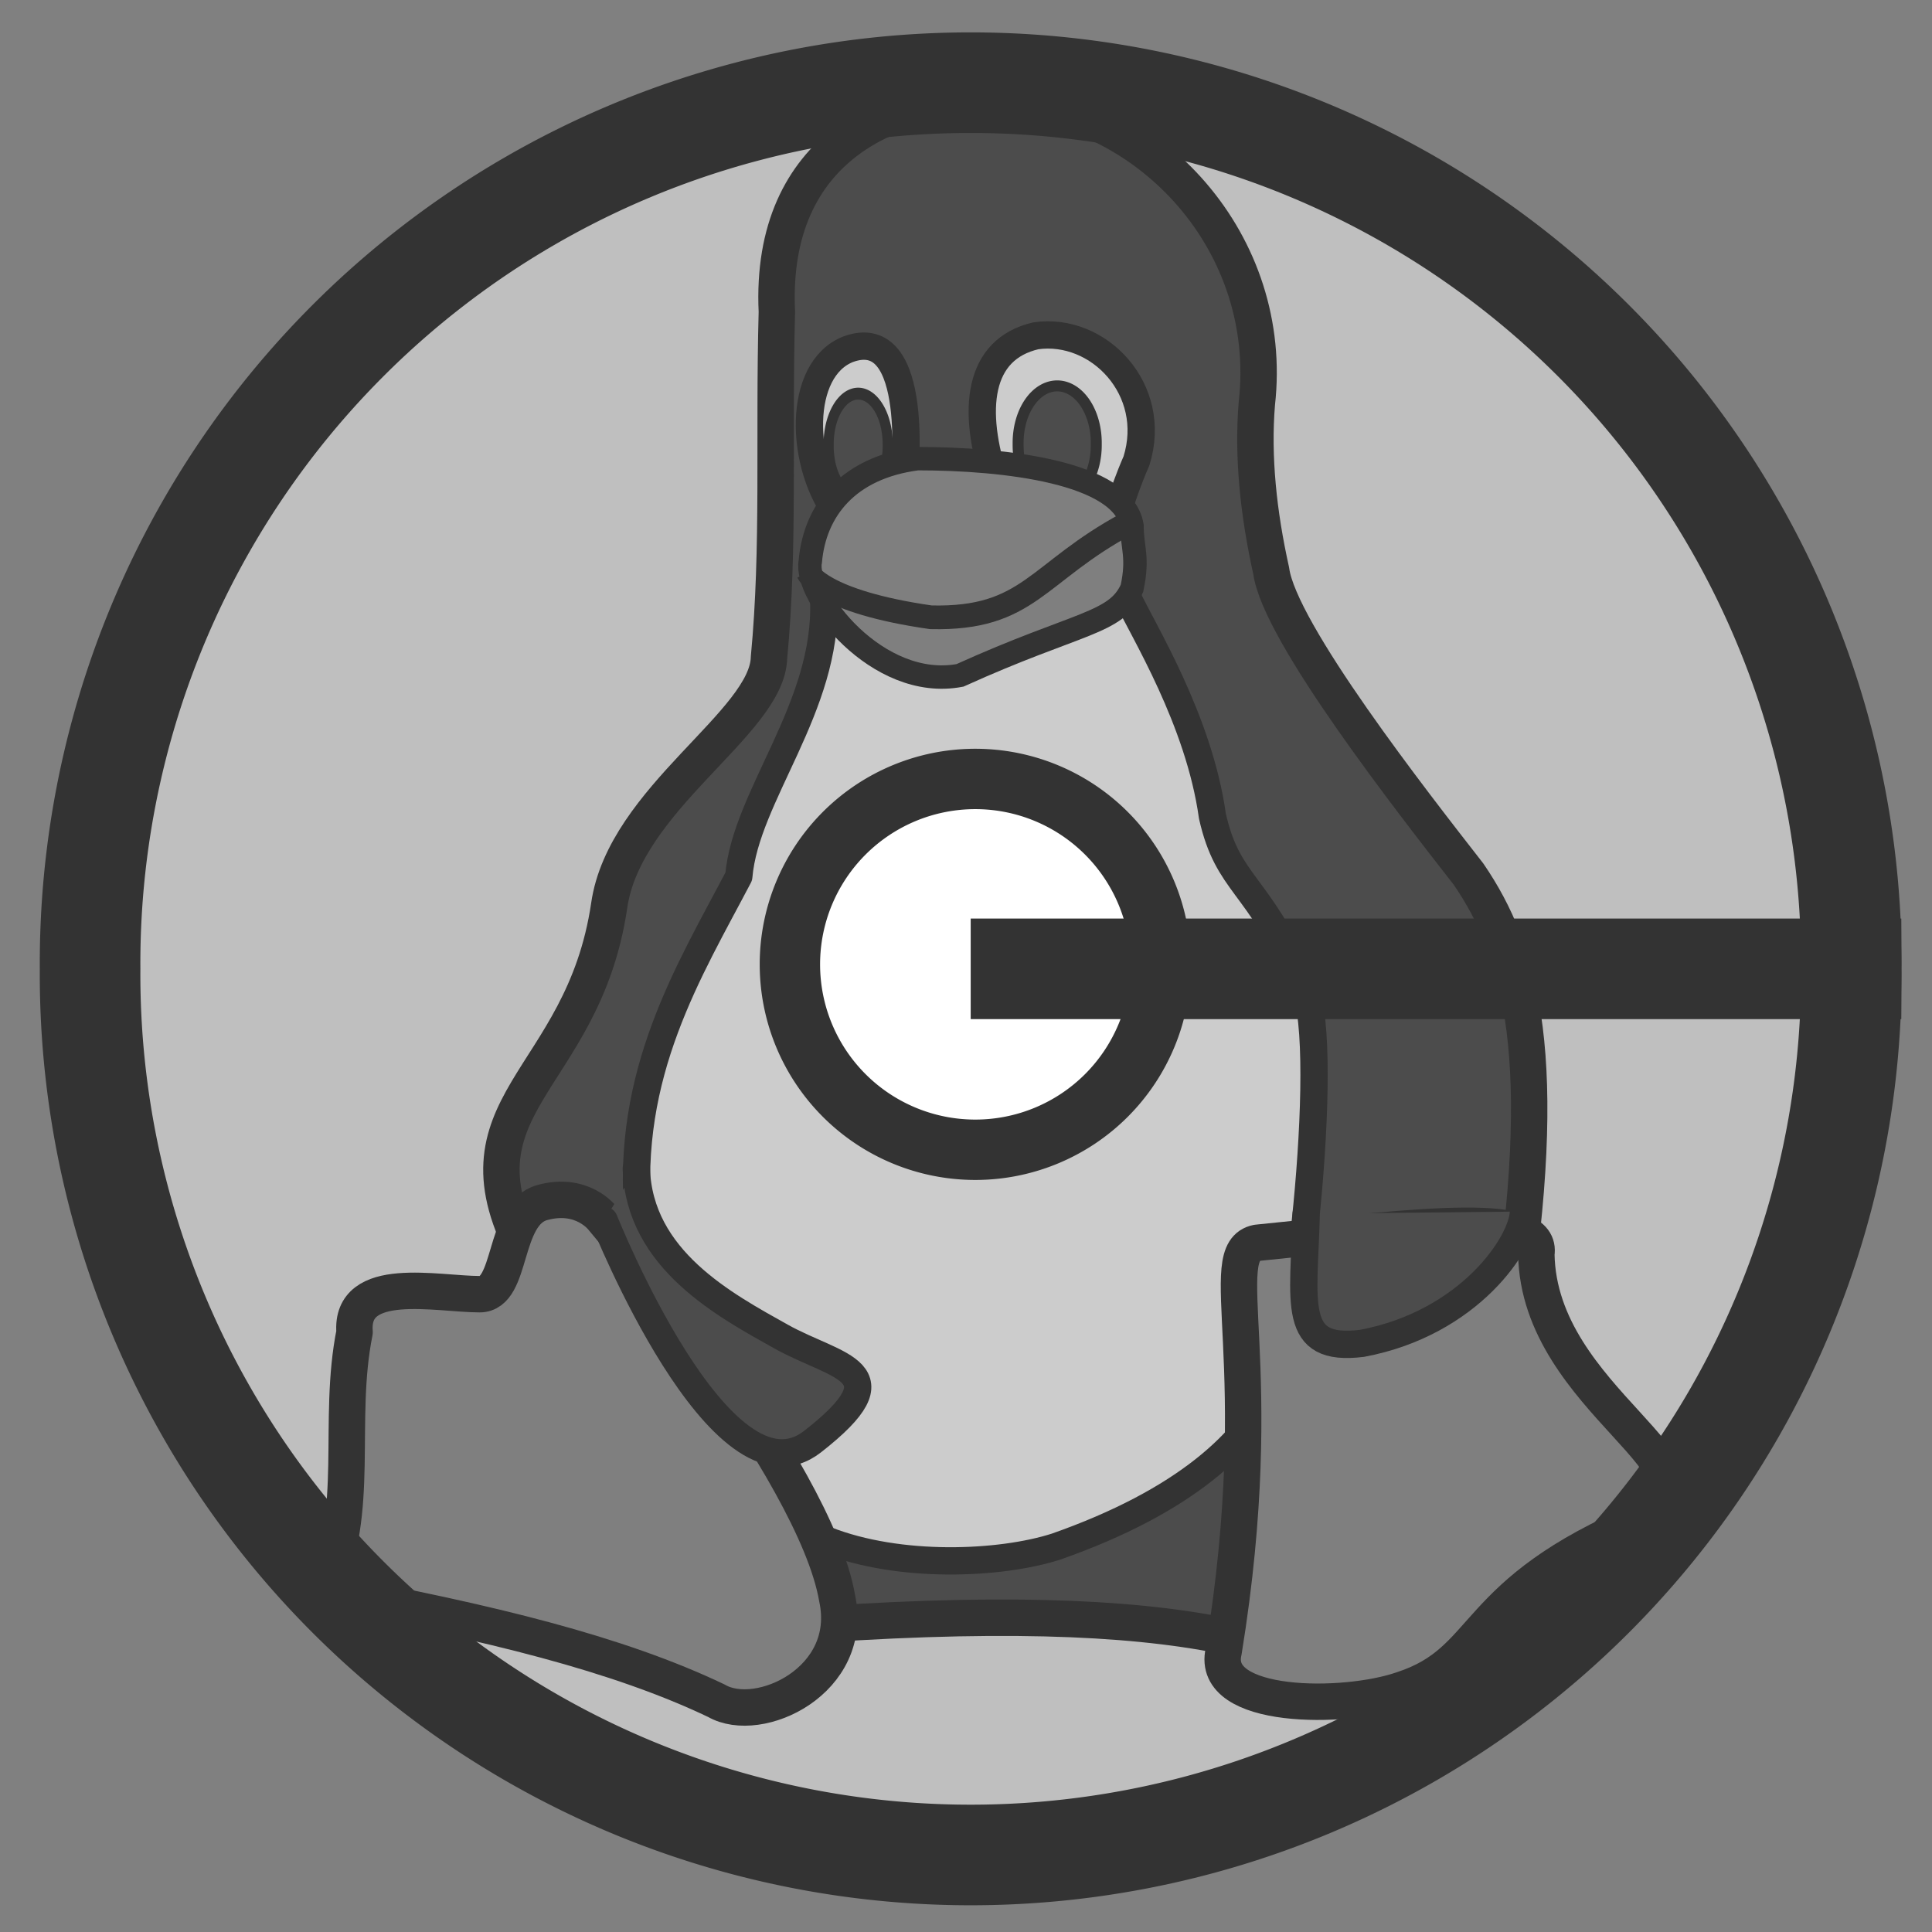 <?xml version="1.0" encoding="UTF-8" standalone="no"?>
<!DOCTYPE svg PUBLIC "-//W3C//DTD SVG 20010904//EN"
"http://www.w3.org/TR/2001/REC-SVG-20010904/DTD/svg10.dtd">
<!-- Created with Inkscape (http://www.inkscape.org/) -->
<svg
   version="1.0"
   x="0"
   y="0"
   width="60"
   height="60"
   id="svg1"
   sodipodi:version="0.32"
   inkscape:version="0.38.1"
   sodipodi:docname="knoppix-penguin.svg"
   sodipodi:docbase="/home/danny/flat/scalable/apps"
   xmlns="http://www.w3.org/2000/svg"
   xmlns:inkscape="http://www.inkscape.org/namespaces/inkscape"
   xmlns:sodipodi="http://sodipodi.sourceforge.net/DTD/sodipodi-0.dtd"
   xmlns:xlink="http://www.w3.org/1999/xlink">
  <rect width="100%" height="100%" fill="#808080" stroke="none"/>
  <sodipodi:namedview
     id="base"
     pagecolor="#ffffff"
     bordercolor="#666666"
     borderopacity="1.0"
     inkscape:pageopacity="0.0"
     inkscape:pageshadow="2"
     inkscape:zoom="9.8238822"
     inkscape:cx="37.697544"
     inkscape:cy="16.725688"
     inkscape:window-width="1016"
     inkscape:window-height="693"
     inkscape:window-x="0"
     inkscape:window-y="0" />
  <defs
     id="defs3">
    <linearGradient
       id="linearGradient1160">
      <stop
         style="stop-color:#000;stop-opacity:1;"
         offset="0"
         id="stop1161" />
      <stop
         style="stop-color:#fff;stop-opacity:1;"
         offset="1"
         id="stop1162" />
    </linearGradient>
    <linearGradient
       xlink:href="#linearGradient1160"
       id="linearGradient1163" />
  </defs>
  <path
     sodipodi:type="arc"
     style="font-size:12;fill:#bfbfbf;fill-rule:evenodd;stroke:none;stroke-width:2.914;stroke-dasharray:none;"
     id="path587"
     sodipodi:cx="31.61937332"
     sodipodi:cy="31.81613159"
     sodipodi:rx="25.51180840"
     sodipodi:ry="25.51180840"
     d="M 57.131 31.816 A 25.512 25.512 0 1 0 6.108,31.816 A 25.512 25.512 0 1 0 57.131 31.816 L 31.619 31.816 z"
     transform="matrix(1.072,0,0,1.072,-3.75,-4.019)" />
  <g
     id="g841"
     transform="matrix(1.048,0,0,1.048,3.317,-3.136)">
    <path
       style="fill:#4c4c4c;fill-rule:evenodd;stroke:#333333;stroke-width:1.079;stroke-linecap:round;stroke-linejoin:round;"
       d="M 34.08,14.946 C 34.61,10.263 31.007,6.17 26.396,5.892 C 23.374,5.812 19.625,7.3 19.856,12.231 C 19.756,15.97 19.934,19.222 19.623,22.481 C 19.577,24.416 15.339,26.655 14.887,29.832 C 14.104,35.127 9.975,35.698 12.503,40.286 C 15.031,44.873 13.49,51.023 20.043,51.21 C 26.2,50.735 30.242,50.897 33.05,51.459 C 35.859,52.021 41.008,50.523 41.57,42.19 C 42.794,34.387 41.936,31.209 40.353,28.896 C 38.704,26.781 34.747,21.726 34.505,19.908 C 34.13,18.223 33.948,16.535 34.08,14.946 z "
       id="path840"
       sodipodi:nodetypes="cccccccccccc"
       sodipodi:stroke-cmyk="(0.0000000 0.0000000 0.0000000 0.80000001)" />
    <path
       style="fill:#cccccc;fill-rule:evenodd;stroke:#333333;stroke-width:0.809;stroke-linecap:round;stroke-linejoin:round;"
       d="M 21.244,20.755 C 21.376,23.933 18.927,26.581 18.728,28.964 C 17.272,31.744 15.352,34.79 15.749,39.093 C 16.146,43.396 18.861,47.5 21.31,48.626 C 23.495,49.486 26.474,49.354 28.129,48.824 C 31.902,47.5 33.888,45.713 34.617,43.926 C 35.279,43.065 36.338,33.532 35.411,32.075 C 34.087,29.096 33.226,29.229 32.763,27.177 C 32.366,24.33 30.711,21.682 30.247,20.689 L 21.244,20.755 z "
       id="path841"
       sodipodi:nodetypes="cccccccccc"
       sodipodi:stroke-cmyk="(0.0000000 0.0000000 0.0000000 0.80000001)" />
    <path
       style="fill:#7f7f7f;fill-rule:evenodd;stroke:#333333;stroke-width:1.079;stroke-linecap:round;stroke-linejoin:round;"
       d="M 34.087,39.821 C 39.251,39.291 42.561,38.894 42.362,40.152 C 42.428,44.521 48.32,46.574 45.54,48.03 C 40.31,50.215 41.038,52.201 38.39,53.061 C 36.669,53.657 32.697,53.657 33.094,51.936 C 34.484,43.396 32.763,40.086 34.087,39.821 z "
       id="path842"
       sodipodi:nodetypes="cccccc"
       sodipodi:stroke-cmyk="(0.0000000 0.0000000 0.0000000 0.80000001)" />
    <path
       style="fill:#7f7f7f;fill-rule:evenodd;stroke:#333333;stroke-width:1.079;stroke-linecap:round;stroke-linejoin:round;"
       d="M 6.415,50.149 C 11.38,51.075 15.153,52.002 18.066,53.392 C 19.324,54.121 22.171,52.797 21.641,50.347 C 20.979,46.507 14.69,39.093 14.69,39.093 C 14.69,39.093 14.094,38.298 12.902,38.629 C 11.711,38.96 12.042,41.344 11.049,41.344 C 9.791,41.344 7.209,40.748 7.342,42.469 C 6.812,45.117 7.54,47.765 6.415,50.149 z "
       id="path843"
       sodipodi:nodetypes="cccccccc"
       sodipodi:stroke-cmyk="(0.0000000 0.0000000 0.0000000 0.80000001)" />
    <path
       style="fill:#cccccc;fill-rule:evenodd;stroke:#333333;stroke-width:0.809;stroke-linejoin:round;"
       d="M 26.341,17.313 C 25.613,15.128 25.812,13.34 27.533,12.943 C 29.387,12.678 31.174,14.532 30.512,16.651 C 30.049,17.71 29.85,18.57 29.85,18.57 L 26.341,17.313 z "
       id="path846"
       sodipodi:nodetypes="ccccc"
       sodipodi:stroke-cmyk="(0.0000000 0.0000000 0.0000000 0.80000001)" />
    <path
       sodipodi:type="arc"
       style="fill:#4c4c4c;fill-opacity:1;fill-rule:evenodd;stroke:#333333;stroke-width:0.625;stroke-dasharray:none;stroke-opacity:1;"
       id="path850"
       sodipodi:cx="-3.7536077"
       sodipodi:cy="10.439654"
       sodipodi:rx="2.2267165"
       sodipodi:ry="3.2446439"
       d="M -1.527 10.44 A 2.227 3.245 0 1 0 -5.98,10.44 A 2.227 3.245 0 1 0 -1.527 10.44 z"
       transform="matrix(0.52,0,0,0.52,30.115,10.722)"
       sodipodi:fill-cmyk="(0.0000000 0.0000000 0.0000000 0.69999999)"
       sodipodi:stroke-cmyk="(0.0000000 0.0000000 0.0000000 0.80000001)" />
    <path
       style="fill:#cccccc;fill-rule:evenodd;stroke:#333333;stroke-width:0.809;"
       d="M 21.707,18.306 C 20.516,16.783 20.449,13.936 21.972,13.34 C 24.157,12.546 23.627,17.246 23.627,17.246 L 21.707,18.306 z "
       id="path847"
       sodipodi:nodetypes="cccc"
       sodipodi:stroke-cmyk="(0.0000000 0.0000000 0.0000000 0.80000001)" />
    <path
       sodipodi:type="arc"
       style="fill:#4c4c4c;fill-opacity:1;fill-rule:evenodd;stroke:#333333;stroke-width:0.764;stroke-dasharray:none;stroke-opacity:1;"
       id="path851"
       sodipodi:cx="-3.7536077"
       sodipodi:cy="10.439654"
       sodipodi:rx="2.2267165"
       sodipodi:ry="3.2446439"
       d="M -1.527 10.44 A 2.227 3.245 0 1 0 -5.98,10.44 A 2.227 3.245 0 1 0 -1.527 10.44 z"
       transform="matrix(0.393,0,0,0.461,23.741,11.372)"
       sodipodi:fill-cmyk="(0.0000000 0.0000000 0.0000000 0.69999999)"
       sodipodi:stroke-cmyk="(0.0000000 0.0000000 0.0000000 0.80000001)" />
    <path
       style="fill:#7f7f7f;fill-rule:evenodd;stroke:#333333;stroke-width:0.52pt;"
       d="M 20.847,19.63 C 20.979,18.107 21.972,16.849 24.024,16.584 C 26.606,16.584 30.115,16.982 30.38,18.57 C 30.38,19.232 30.578,19.497 30.38,20.424 C 29.916,21.483 28.791,21.417 25.282,23.006 C 22.833,23.469 20.648,20.623 20.847,19.63 z "
       id="path848"
       sodipodi:nodetypes="cccccc"
       sodipodi:stroke-cmyk="(0.0000000 0.0000000 0.0000000 0.80000001)" />
    <path
       style="fill:none;fill-opacity:0.75;fill-rule:evenodd;stroke:#333333;stroke-width:0.702;"
       d="M 30.247,18.504 C 27.533,19.961 27.334,21.351 24.421,21.285 C 21.178,20.821 20.78,19.961 20.78,19.961"
       id="path849"
       sodipodi:nodetypes="ccc"
       sodipodi:stroke-cmyk="(0.0000000 0.0000000 0.0000000 0.80000001)" />
    <path
       style="fill:#4c4c4c;fill-rule:evenodd;stroke:#333333;stroke-width:0.809;stroke-linecap:round;stroke-linejoin:round;"
       d="M 35.543,38.96 C 35.477,41.609 35.08,43.065 37.198,42.8 C 40.376,42.204 41.965,39.821 41.98,38.894"
       id="path852"
       sodipodi:nodetypes="ccc"
       sodipodi:stroke-cmyk="(0.0000000 0.0000000 0.0000000 0.80000001)" />
    <path
       style="fill:#4c4c4c;fill-rule:evenodd;stroke:#333333;stroke-width:0.809;stroke-linecap:round;stroke-linejoin:round;"
       d="M 15.691,37.614 C 15.772,40.323 18.331,41.675 19.986,42.602 C 21.641,43.528 23.627,43.595 20.913,45.713 C 18.199,47.831 14.74,39.156 14.74,39.156"
       id="path853"
       sodipodi:nodetypes="cccc"
       sodipodi:stroke-cmyk="(0.0000000 0.0000000 0.0000000 0.80000001)" />
  </g>
  <path
     sodipodi:type="arc"
     style="fill:#ffffff;fill-opacity:1;fill-rule:evenodd;stroke:#333333;stroke-width:1.875;stroke-dasharray:none;stroke-opacity:1;"
     id="path867"
     sodipodi:cx="33.829823"
     sodipodi:cy="33.907848"
     sodipodi:rx="5.7582674"
     sodipodi:ry="5.7582674"
     d="M 39.588 33.908 A 5.758 5.758 0 1 0 28.072,33.908 A 5.758 5.758 0 1 0 39.588 33.908 z"
     transform="translate(-3.541,-3.959)"
     sodipodi:stroke-cmyk="(0.0000000 0.0000000 0.0000000 0.80000001)" />
  <path
     sodipodi:type="arc"
     style="font-size:12;fill:none;fill-rule:evenodd;stroke:#333333;stroke-width:2.914;stroke-dasharray:none;"
     id="path870"
     sodipodi:cx="31.61937332"
     sodipodi:cy="31.81613159"
     sodipodi:rx="25.51180840"
     sodipodi:ry="25.51180840"
     d="M 57.131 31.816 A 25.512 25.512 0 1 0 6.108,31.816 A 25.512 25.512 0 1 0 57.131 31.816 L 31.619 31.816 z"
     transform="matrix(1.072,0,0,1.072,-3.75,-4.019)"
     sodipodi:stroke-cmyk="(0 0 0 0.8)" />

</svg>

